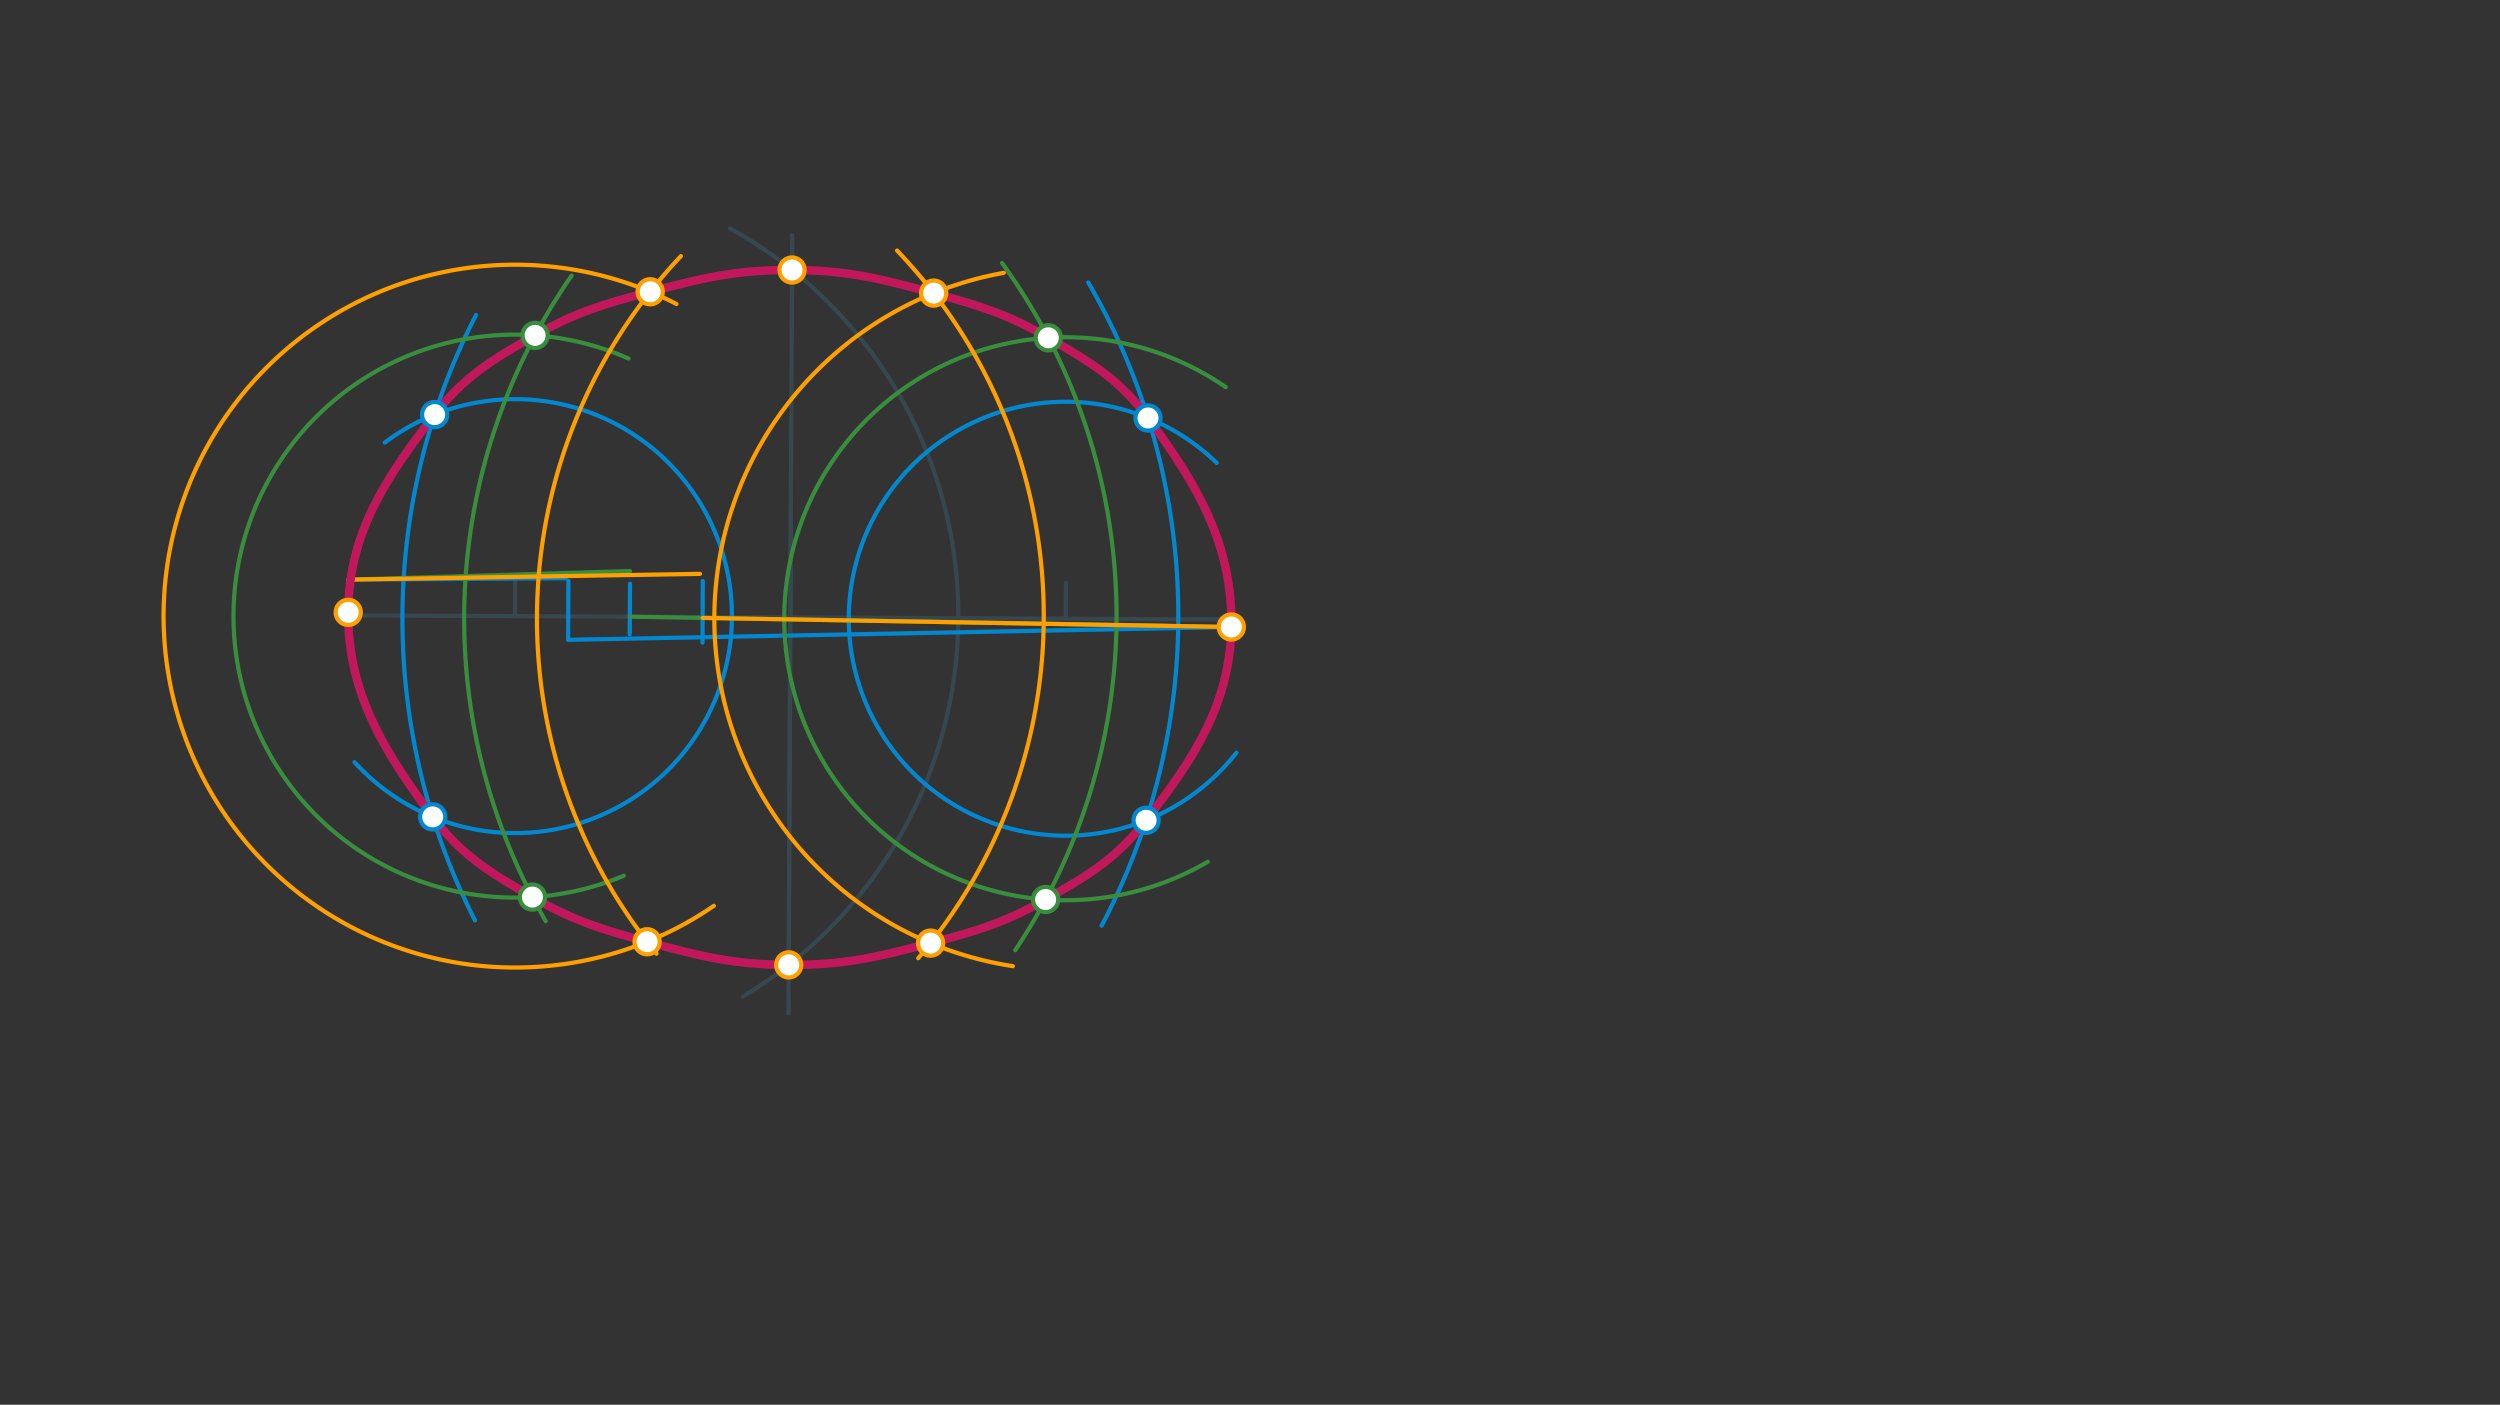 <svg xmlns="http://www.w3.org/2000/svg" class="svg--1it" height="100%" preserveAspectRatio="xMidYMid meet" viewBox="0 0 595.276 334.488" width="100%"><rect x="0" y="0" width="595.276" height="334.488" fill="#333333" stroke="none"/><defs><marker id="marker-arrow" markerHeight="16" markerUnits="userSpaceOnUse" markerWidth="24" orient="auto-start-reverse" refX="24" refY="4" viewBox="0 0 24 8"><path d="M 0 0 L 24 4 L 0 8 z" stroke="inherit"></path></marker></defs><g class="aux-layer--1FB"></g><g class="main-layer--3Vd"><g class="element--2qn"><line stroke="#37474F" stroke-dasharray="none" stroke-linecap="round" stroke-width="1" x1="83.194" x2="293.194" y1="146.517" y2="147.517"></line></g><g class="element--2qn"><line stroke="#37474F" stroke-dasharray="none" stroke-linecap="round" stroke-width="1" x1="188.194" x2="188.325" y1="147.017" y2="119.532"></line></g><g class="element--2qn"><line stroke="#37474F" stroke-dasharray="none" stroke-linecap="round" stroke-width="1" x1="293.231" x2="293.191" y1="140.788" y2="149.292"></line></g><g class="element--2qn"><line stroke="#37474F" stroke-dasharray="none" stroke-linecap="round" stroke-width="1" x1="122.623" x2="122.664" y1="146.705" y2="138.201"></line></g><g class="element--2qn"><line stroke="#37474F" stroke-dasharray="none" stroke-linecap="round" stroke-width="1" x1="82.974" x2="83.015" y1="146.516" y2="138.012"></line></g><g class="element--2qn"><line stroke="#37474F" stroke-dasharray="none" stroke-linecap="round" stroke-width="1" x1="253.765" x2="253.806" y1="147.33" y2="138.826"></line></g><g class="element--2qn"><line stroke="#37474F" stroke-dasharray="none" stroke-linecap="round" stroke-width="1" x1="188.194" x2="188.628" y1="147.017" y2="55.981"></line></g><g class="element--2qn"><line stroke="#37474F" stroke-dasharray="none" stroke-linecap="round" stroke-width="1" x1="188.194" x2="187.803" y1="147.017" y2="229.313"></line></g><g class="element--2qn"><path d="M 173.846 54.4 A 105.565 105.565 0 0 1 176.884 237.257" fill="none" stroke="#37474F" stroke-dasharray="none" stroke-linecap="round" stroke-width="1"></path></g><g class="element--2qn"><line stroke="#37474F" stroke-dasharray="none" stroke-linecap="round" stroke-width="1" x1="188.126" x2="187.745" y1="161.299" y2="241.297"></line></g><g class="element--2qn"><line stroke="#0288D1" stroke-dasharray="none" stroke-linecap="round" stroke-width="1" x1="135.343" x2="135.276" y1="138.345" y2="152.345"></line></g><g class="element--2qn"><line stroke="#0288D1" stroke-dasharray="none" stroke-linecap="round" stroke-width="1" x1="150.009" x2="149.952" y1="139.012" y2="151.011"></line></g><g class="element--2qn"><line stroke="#0288D1" stroke-dasharray="none" stroke-linecap="round" stroke-width="1" x1="167.343" x2="167.273" y1="138.345" y2="153.014"></line></g><g class="element--2qn"><line stroke="#0288D1" stroke-dasharray="none" stroke-linecap="round" stroke-width="1" x1="83.015" x2="134.676" y1="138.012" y2="137.678"></line></g><g class="element--2qn"><path d="M 84.417 181.479 A 51.661 51.661 0 1 0 91.621 105.38" fill="none" stroke="#0288D1" stroke-dasharray="none" stroke-linecap="round" stroke-width="1"></path></g><g class="element--2qn"><path d="M 294.407 179.222 A 51.661 51.661 0 1 1 289.71 110.223" fill="none" stroke="#0288D1" stroke-dasharray="none" stroke-linecap="round" stroke-width="1"></path></g><g class="element--2qn"><line stroke="#0288D1" stroke-dasharray="none" stroke-linecap="round" stroke-width="1" x1="135.276" x2="293.191" y1="152.345" y2="149.292"></line></g><g class="element--2qn"><path d="M 113.357 74.999 A 157.944 157.944 0 0 0 113.096 219.151" fill="none" stroke="#0288D1" stroke-dasharray="none" stroke-linecap="round" stroke-width="1"></path></g><g class="element--2qn"><path d="M 259.125 67.248 A 157.944 157.944 0 0 1 262.298 220.443" fill="none" stroke="#0288D1" stroke-dasharray="none" stroke-linecap="round" stroke-width="1"></path></g><g class="element--2qn"><line stroke="#388E3C" stroke-dasharray="none" stroke-linecap="round" stroke-width="1" x1="83.015" x2="150.009" y1="138.012" y2="135.975"></line></g><g class="element--2qn"><path d="M 149.636 85.364 A 67.025 67.025 0 1 0 148.515 208.528" fill="none" stroke="#388E3C" stroke-dasharray="none" stroke-linecap="round" stroke-width="1"></path></g><g class="element--2qn"><path d="M 291.864 92.185 A 67.025 67.025 0 1 0 287.6 205.188" fill="none" stroke="#388E3C" stroke-dasharray="none" stroke-linecap="round" stroke-width="1"></path></g><g class="element--2qn"><line stroke="#388E3C" stroke-dasharray="none" stroke-linecap="round" stroke-width="1" x1="149.972" x2="293.191" y1="146.835" y2="149.292"></line></g><g class="element--2qn"><path d="M 136.106 65.634 A 143.24 143.24 0 0 0 129.936 219.33" fill="none" stroke="#388E3C" stroke-dasharray="none" stroke-linecap="round" stroke-width="1"></path></g><g class="element--2qn"><path d="M 238.596 62.632 A 143.24 143.24 0 0 1 241.751 226.243" fill="none" stroke="#388E3C" stroke-dasharray="none" stroke-linecap="round" stroke-width="1"></path></g><g class="element--2qn"><line stroke="#FFA000" stroke-dasharray="none" stroke-linecap="round" stroke-width="1" x1="83.015" x2="166.676" y1="138.012" y2="136.641"></line></g><g class="element--2qn"><path d="M 161.062 72.384 A 83.673 83.673 0 1 0 169.973 215.692" fill="none" stroke="#FFA000" stroke-dasharray="none" stroke-linecap="round" stroke-width="1"></path></g><g class="element--2qn"><path d="M 239.014 64.967 A 83.673 83.673 0 0 0 241.172 230.05" fill="none" stroke="#FFA000" stroke-dasharray="none" stroke-linecap="round" stroke-width="1"></path></g><g class="element--2qn"><line stroke="#FFA000" stroke-dasharray="none" stroke-linecap="round" stroke-width="1" x1="167.301" x2="293.191" y1="147.133" y2="149.292"></line></g><g class="element--2qn"><path d="M 213.599 59.661 A 125.909 125.909 0 0 1 218.639 228.155" fill="none" stroke="#FFA000" stroke-dasharray="none" stroke-linecap="round" stroke-width="1"></path></g><g class="element--2qn"><path d="M 162.127 60.984 A 125.909 125.909 0 0 0 156.325 227.07" fill="none" stroke="#FFA000" stroke-dasharray="none" stroke-linecap="round" stroke-width="1"></path></g><g class="element--2qn"><path d="M 82.917 145.314 C 83.171 126.897, 91.732 113.884, 103.489 98.718 C 110.521 89.646, 117.194 85.634, 127.415 79.851 C 137.243 74.29, 143.764 72.379, 154.814 69.472 C 167.701 66.082, 175.433 64.225, 188.588 64.288 C 201.744 64.351, 209.457 66.281, 222.312 69.793 C 233.334 72.805, 239.836 74.779, 249.611 80.433 C 259.776 86.313, 266.558 90.327, 273.356 99.527 C 285.31 115.703, 293.539 129.898, 293.191 149.292 C 292.863 167.5, 284.505 180.338, 272.9 195.317 C 265.87 204.39, 259.195 208.4, 248.974 214.183 C 239.146 219.744, 232.625 221.656, 221.575 224.563 C 208.687 227.952, 200.956 229.809, 187.8 229.747 C 174.645 229.684, 166.932 227.754, 154.077 224.241 C 143.055 221.229, 136.553 219.256, 126.778 213.601 C 116.613 207.721, 109.88 203.688, 103.033 194.508 C 91.089 178.495, 82.652 164.531, 82.917 145.314" fill="none" stroke="#C2185B" stroke-linecap="round" stroke-width="2"></path></g><g class="element--2qn"><circle cx="103.489" cy="98.718" r="3" stroke="#0288D1" stroke-width="1" fill="#ffffff"></circle>}</g><g class="element--2qn"><circle cx="103.033" cy="194.508" r="3" stroke="#0288D1" stroke-width="1" fill="#ffffff"></circle>}</g><g class="element--2qn"><circle cx="273.356" cy="99.527" r="3" stroke="#0288D1" stroke-width="1" fill="#ffffff"></circle>}</g><g class="element--2qn"><circle cx="272.9" cy="195.317" r="3" stroke="#0288D1" stroke-width="1" fill="#ffffff"></circle>}</g><g class="element--2qn"><circle cx="127.415" cy="79.851" r="3" stroke="#388E3C" stroke-width="1" fill="#ffffff"></circle>}</g><g class="element--2qn"><circle cx="126.778" cy="213.601" r="3" stroke="#388E3C" stroke-width="1" fill="#ffffff"></circle>}</g><g class="element--2qn"><circle cx="249.611" cy="80.433" r="3" stroke="#388E3C" stroke-width="1" fill="#ffffff"></circle>}</g><g class="element--2qn"><circle cx="248.974" cy="214.183" r="3" stroke="#388E3C" stroke-width="1" fill="#ffffff"></circle>}</g><g class="element--2qn"><circle cx="154.814" cy="69.472" r="3" stroke="#FFA000" stroke-width="1" fill="#ffffff"></circle>}</g><g class="element--2qn"><circle cx="222.312" cy="69.793" r="3" stroke="#FFA000" stroke-width="1" fill="#ffffff"></circle>}</g><g class="element--2qn"><circle cx="221.575" cy="224.563" r="3" stroke="#FFA000" stroke-width="1" fill="#ffffff"></circle>}</g><g class="element--2qn"><circle cx="154.077" cy="224.241" r="3" stroke="#FFA000" stroke-width="1" fill="#ffffff"></circle>}</g><g class="element--2qn"><circle cx="188.588" cy="64.288" r="3" stroke="#FFA000" stroke-width="1" fill="#ffffff"></circle>}</g><g class="element--2qn"><circle cx="187.8" cy="229.747" r="3" stroke="#FFA000" stroke-width="1" fill="#ffffff"></circle>}</g><g class="element--2qn"><circle cx="293.191" cy="149.292" r="3" stroke="#FFA000" stroke-width="1" fill="#ffffff"></circle>}</g><g class="element--2qn"><circle cx="82.917" cy="145.814" r="3" stroke="#FFA000" stroke-width="1" fill="#ffffff"></circle>}</g></g><g class="snaps-layer--2PT"></g><g class="temp-layer--rAP"></g></svg>